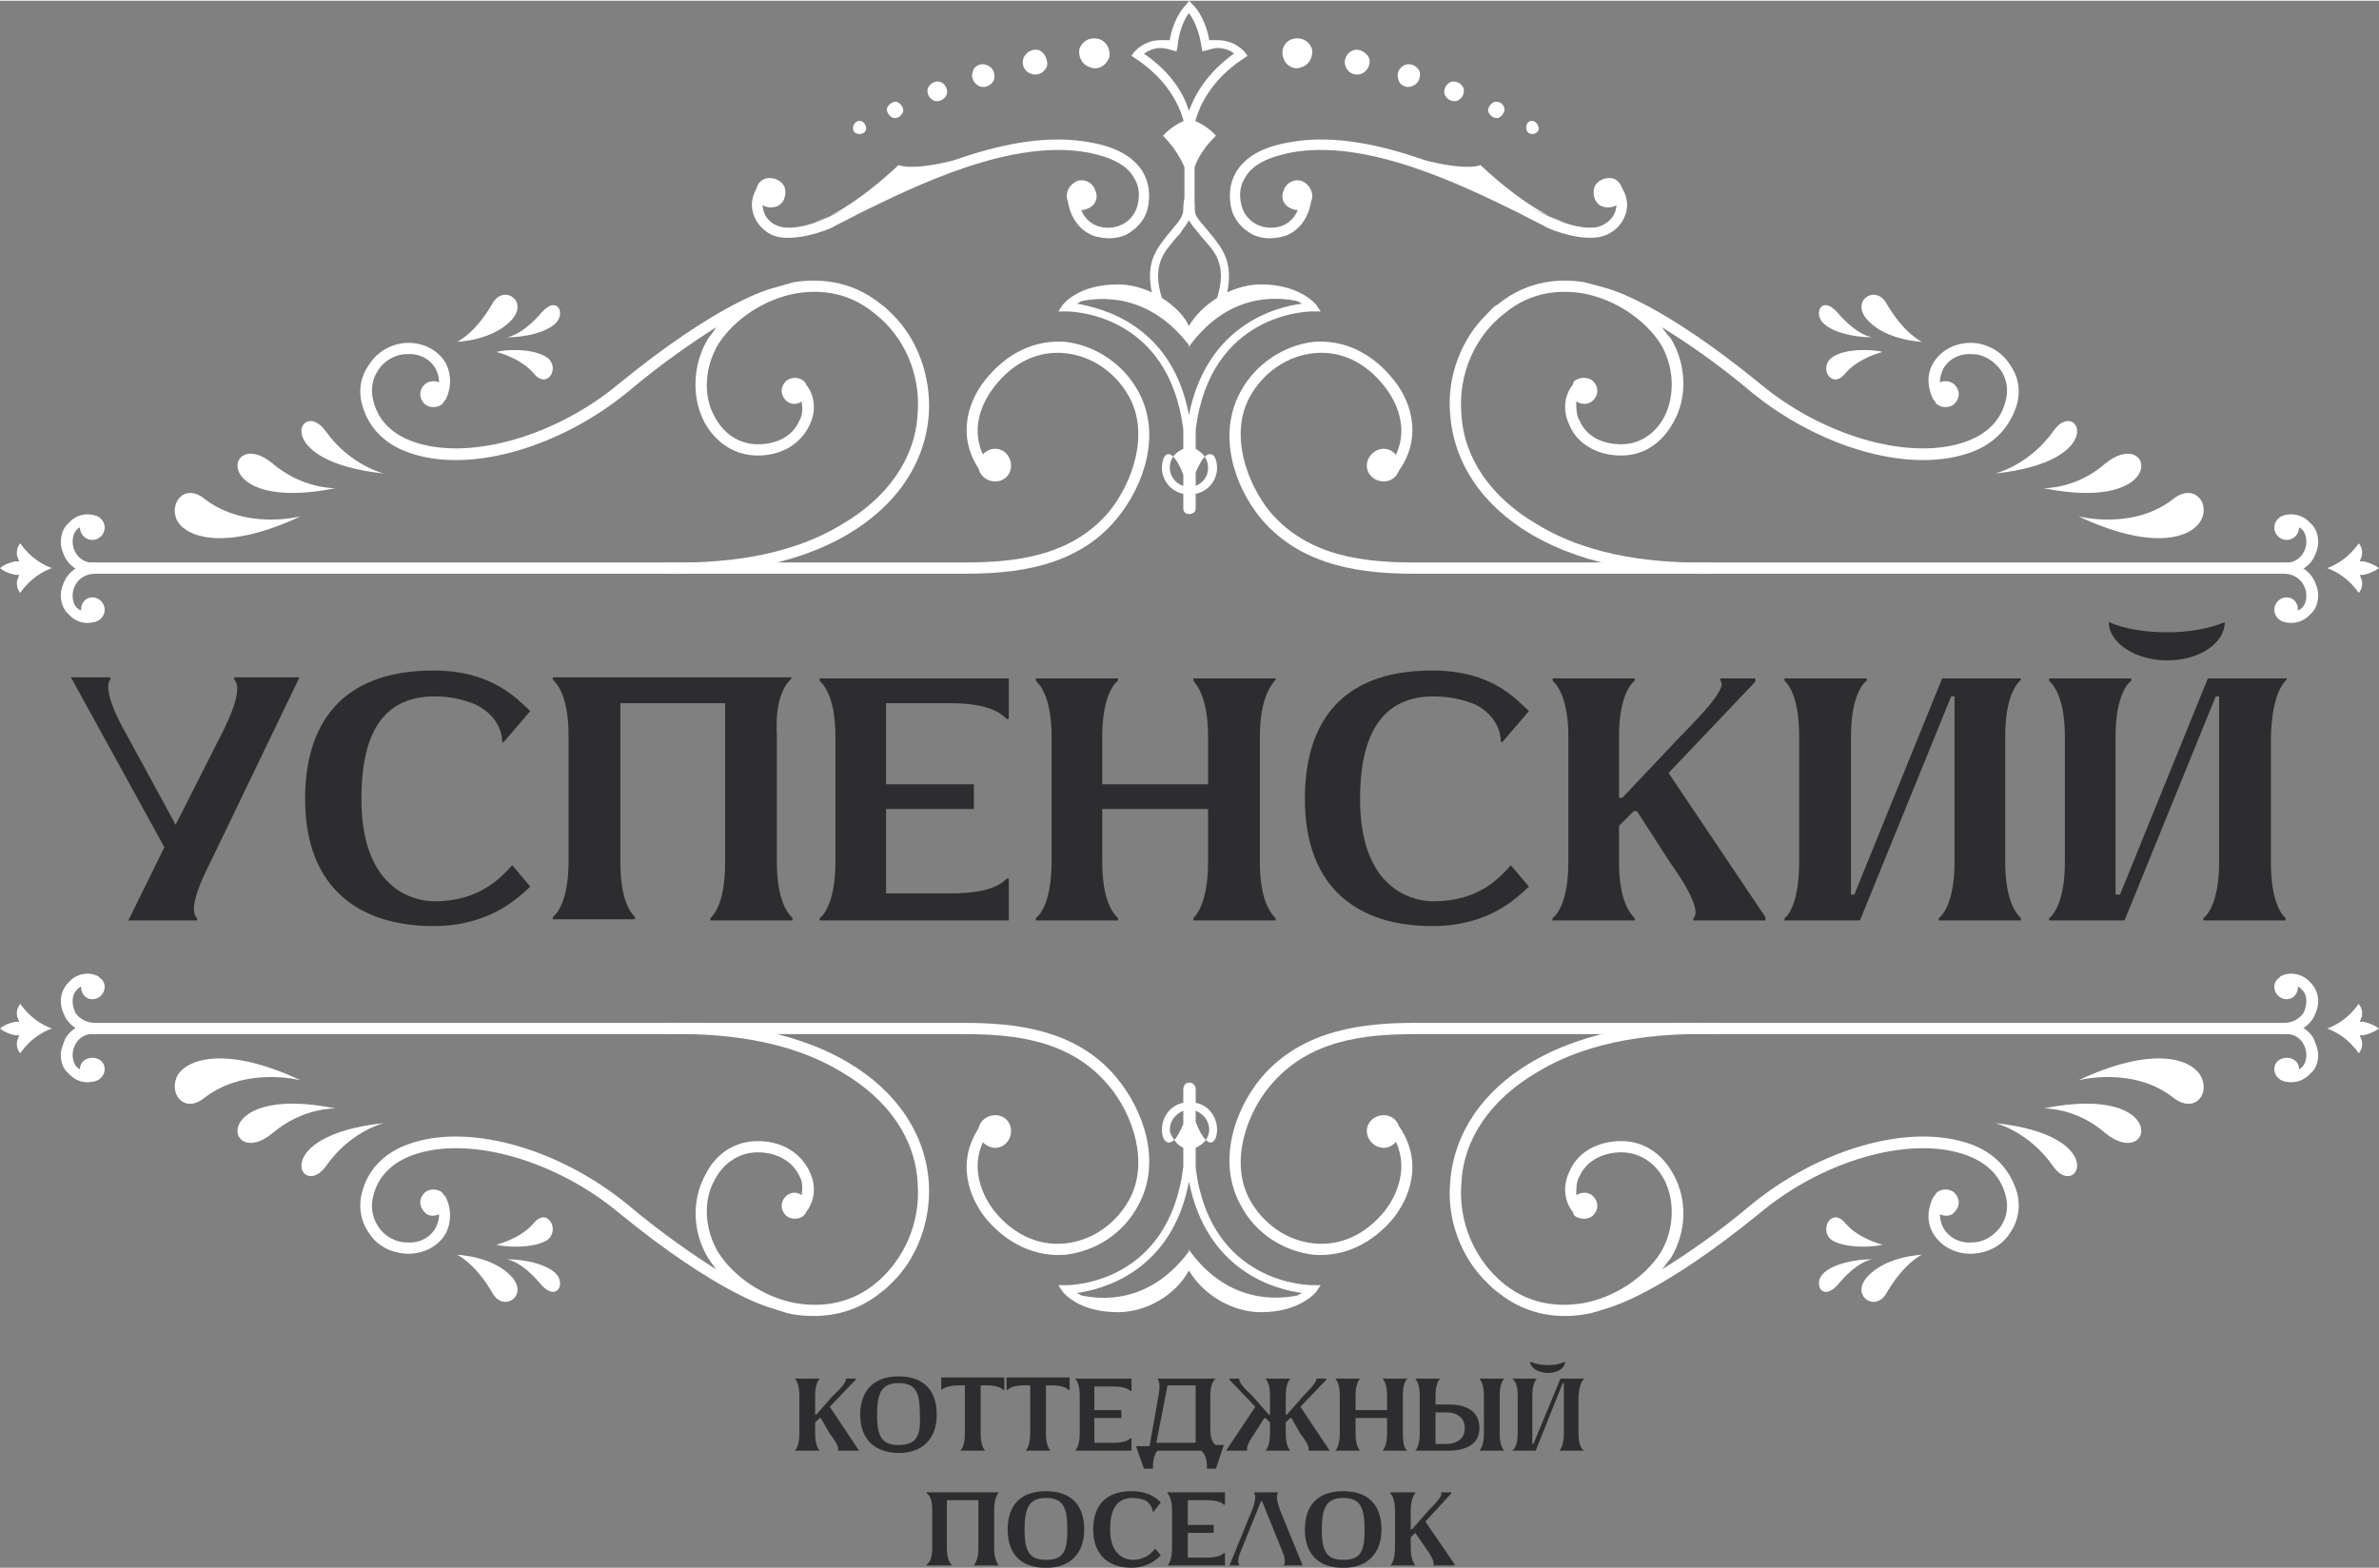 <?xml version="1.0" encoding="UTF-8"?> <svg xmlns="http://www.w3.org/2000/svg" xmlns:xlink="http://www.w3.org/1999/xlink" xmlns:xodm="http://www.corel.com/coreldraw/odm/2003" xml:space="preserve" width="825px" height="544px" version="1.1" style="shape-rendering:geometricPrecision; text-rendering:geometricPrecision; image-rendering:optimizeQuality; fill-rule:evenodd; clip-rule:evenodd" viewBox="0 0 21.13 13.92"><rect x="0" y="0" width="21.13" height="13.92" fill="#808080" stroke="none"/> <defs> <style type="text/css"> .fil0 {fill:white} .fil1 {fill:#2D2D2F;fill-rule:nonzero} </style> </defs> <g id="Слой_x0020_1">  <g id="_105555214909120"> <path class="fil0" d="M10.56 11.28c0.13,0.22 0.39,0.37 0.64,0.37 0.34,0 0.48,-0.17 0.49,-0.18l0.04 -0.06 -0.07 0c-0.04,0 -0.91,-0.01 -1.04,-1.04l0 -0.18c0.04,-0.02 0.07,-0.04 0.09,-0.07 -0.03,-0.03 -0.06,-0.08 -0.09,-0.16l0 -0.1c0.07,0.03 0.12,0.09 0.12,0.17 0,0.03 -0.01,0.06 -0.03,0.09 0.06,0.06 0.1,-0.01 0.1,-0.09 0,-0.12 -0.08,-0.22 -0.19,-0.24l0 -0.12c0,-0.03 -0.02,-0.06 -0.06,-0.06 -0.03,0 -0.05,0.03 -0.05,0.06 0,0 0,0 0,0l0 0.12c-0.11,0.02 -0.19,0.12 -0.19,0.24 0,0.08 0.04,0.15 0.11,0.09 -0.02,-0.03 -0.04,-0.06 -0.04,-0.09 0,-0.08 0.05,-0.14 0.12,-0.17l0 0.12c-0.03,0.07 -0.06,0.12 -0.08,0.14 0.02,0.03 0.04,0.05 0.08,0.07l0 0.17c-0.13,1.04 -1,1.05 -1.04,1.05l-0.07 0 0.04 0.06c0.01,0.01 0.14,0.18 0.49,0.18 0.25,0 0.51,-0.15 0.63,-0.37zm-0.96 0.22c-0.01,-0.01 -0.03,-0.02 -0.04,-0.02 0.23,-0.03 0.85,-0.19 1,-0.99 0.16,0.8 0.77,0.96 1.01,0.99 -0.01,0 -0.03,0.01 -0.04,0.02 -0.19,0.04 -0.62,0.07 -0.96,-0.39l-0.01 -0.02 0 0.02c-0.35,0.47 -0.78,0.43 -0.96,0.39z"></path> <path class="fil0" d="M17.07 11.14c0,0 -0.16,0.07 -0.32,0.35 -0.1,0.16 -0.32,0.01 -0.16,-0.16 0.17,-0.18 0.48,-0.19 0.48,-0.19z"></path> <path class="fil0" d="M16.63 11.18c0,0 -0.13,0.01 -0.31,0.23 -0.14,0.15 -0.22,-0.02 -0.12,-0.11 0.09,-0.08 0.27,-0.12 0.43,-0.12z"></path> <path class="fil0" d="M16.72 11.05c0,0 -0.21,-0.05 -0.33,-0.19 -0.12,-0.15 -0.24,0.06 -0.12,0.15 0.13,0.08 0.39,0.06 0.45,0.04z"></path> <path class="fil0" d="M4.06 11.14c0,0 0.16,0.07 0.32,0.35 0.1,0.16 0.32,0.01 0.16,-0.16 -0.17,-0.18 -0.48,-0.19 -0.48,-0.19z"></path> <path class="fil0" d="M4.5 11.18c0,0 0.13,0.01 0.31,0.23 0.14,0.15 0.22,-0.02 0.12,-0.11 -0.09,-0.08 -0.27,-0.12 -0.43,-0.12z"></path> <path class="fil0" d="M4.41 11.05c0,0 0.21,-0.05 0.33,-0.19 0.12,-0.15 0.24,0.06 0.12,0.15 -0.13,0.08 -0.39,0.06 -0.45,0.04z"></path> <path class="fil0" d="M8.98 10.04c0,0.08 -0.06,0.15 -0.14,0.15 -0.08,0 -0.15,-0.07 -0.15,-0.15 0,-0.08 0.07,-0.14 0.15,-0.14 0.08,0 0.14,0.06 0.14,0.14z"></path> <path class="fil0" d="M0.84 9.18l0 -0.1 7.72 0c0.44,0 1,0.05 1.36,0.49 0.24,0.29 0.4,0.75 0.19,1.13 -0.13,0.25 -0.38,0.41 -0.65,0.44 -0.27,0.02 -0.52,-0.1 -0.71,-0.33 -0.17,-0.22 -0.26,-0.55 -0.01,-0.86l0.07 0.06c-0.26,0.33 -0.05,0.65 0.02,0.74 0.17,0.21 0.39,0.31 0.62,0.29 0.24,-0.02 0.46,-0.17 0.58,-0.39 0.18,-0.33 0.03,-0.76 -0.18,-1.01 -0.34,-0.41 -0.84,-0.46 -1.29,-0.46l-7.72 0z"></path> <path class="fil0" d="M0.93 8.76c0,0.06 -0.05,0.11 -0.11,0.11 -0.06,0 -0.1,-0.05 -0.1,-0.11 0,-0.06 0.04,-0.1 0.1,-0.1 0.06,0 0.11,0.04 0.11,0.1z"></path> <path class="fil0" d="M0.93 9.49c0,0.06 -0.05,0.11 -0.11,0.11 -0.06,0 -0.11,-0.05 -0.11,-0.11 0,-0.06 0.05,-0.1 0.11,-0.1 0.06,0 0.11,0.04 0.11,0.1z"></path> <path class="fil0" d="M0.54 8.89c0,-0.06 0.02,-0.12 0.07,-0.17 0.07,-0.08 0.18,-0.1 0.27,-0.05l-0.05 0.09c-0.05,-0.03 -0.11,-0.02 -0.15,0.03 -0.05,0.05 -0.04,0.14 -0.01,0.2 0.03,0.05 0.1,0.09 0.17,0.09l0.01 0.1c-0.11,0 -0.22,-0.06 -0.27,-0.15 -0.02,-0.04 -0.04,-0.09 -0.04,-0.14z"></path> <path class="fil0" d="M0.54 9.36c0,-0.04 0.02,-0.09 0.04,-0.14 0.05,-0.09 0.16,-0.15 0.27,-0.14l-0.01 0.1c-0.07,-0.01 -0.14,0.03 -0.17,0.09 -0.03,0.05 -0.04,0.14 0.01,0.2 0.04,0.04 0.1,0.05 0.15,0.03l0.05 0.08c-0.09,0.05 -0.2,0.03 -0.27,-0.05 -0.05,-0.04 -0.07,-0.1 -0.07,-0.17z"></path> <path class="fil0" d="M0.46 9.13c-0.08,-0.03 -0.19,-0.09 -0.28,-0.22 -0.01,0.02 -0.03,0.04 -0.03,0.08 0,0.02 0,0.04 0.01,0.05l0.01 0.03 -0.03 0c0,0 -0.08,0.01 -0.14,0.06 0.06,0.05 0.14,0.06 0.14,0.06l0.03 0 -0.01 0.03c-0.01,0.02 -0.01,0.03 -0.01,0.05 0,0.04 0.02,0.07 0.03,0.08 0.09,-0.13 0.2,-0.19 0.28,-0.22z"></path> <path class="fil0" d="M5.91 9.18l0 -0.1c0.49,-0.01 1.11,0.05 1.62,0.35 0.44,0.26 0.69,0.64 0.72,1.07 0.02,0.33 -0.1,0.67 -0.33,0.89 -0.03,0.03 -0.06,0.06 -0.09,0.08 -0.28,0.23 -0.58,0.23 -0.78,0.2 -0.07,-0.01 -0.14,-0.04 -0.21,-0.06 -0.03,-0.01 -0.47,-0.13 -1.34,-0.84 -0.55,-0.46 -1.3,-0.68 -1.79,-0.53 -0.2,0.06 -0.34,0.18 -0.39,0.36 -0.03,0.1 -0.02,0.2 0.04,0.29 0.05,0.08 0.15,0.14 0.25,0.14 0.11,0.01 0.21,-0.04 0.26,-0.13 0.02,-0.04 0.03,-0.08 0.03,-0.12 -0.04,0.02 -0.1,0.02 -0.13,-0.02 -0.05,-0.05 -0.05,-0.12 0,-0.17 0.04,-0.04 0.12,-0.04 0.16,0 0,0.01 0.01,0.01 0.01,0.01l0 0c0,0 0,0 0,0.01 0.01,0 0.01,0.01 0.02,0.02 0.05,0.1 0.05,0.22 0,0.32 -0.07,0.12 -0.21,0.19 -0.36,0.18 -0.13,-0.01 -0.25,-0.07 -0.32,-0.18 -0.08,-0.11 -0.1,-0.25 -0.06,-0.38 0.06,-0.21 0.22,-0.36 0.46,-0.43 0.53,-0.16 1.3,0.07 1.89,0.55 0.32,0.27 0.59,0.45 0.79,0.58 -0.02,-0.03 -0.05,-0.07 -0.07,-0.1 -0.14,-0.23 -0.15,-0.52 -0.02,-0.75 0.09,-0.18 0.26,-0.29 0.46,-0.29 0.21,0 0.38,0.1 0.46,0.27 0.06,0.12 0.05,0.26 -0.03,0.36 0,0.01 -0.01,0.02 -0.02,0.03 -0.04,0.04 -0.12,0.04 -0.16,0 -0.05,-0.05 -0.05,-0.12 0,-0.17 0.04,-0.04 0.1,-0.04 0.14,-0.01 0.01,-0.06 0.01,-0.12 -0.02,-0.17 -0.06,-0.13 -0.2,-0.21 -0.37,-0.21 -0.16,0 -0.3,0.09 -0.38,0.24 -0.11,0.19 -0.09,0.45 0.03,0.65 0.14,0.22 0.41,0.4 0.69,0.45 0.18,0.03 0.45,0.03 0.7,-0.17 0.26,-0.21 0.41,-0.55 0.38,-0.9 -0.02,-0.39 -0.26,-0.74 -0.67,-0.98 -0.49,-0.3 -1.09,-0.35 -1.57,-0.34z"></path> <path class="fil0" d="M3.41 9.97c0,0 -0.3,0.07 -0.52,0.39 -0.22,0.29 -0.51,-0.28 0.52,-0.39z"></path> <path class="fil0" d="M2.98 9.84c0,0 -0.29,-0.01 -0.56,0.22 -0.41,0.34 -0.58,-0.45 0.56,-0.22z"></path> <path class="fil0" d="M2.67 9.59c0,0 -0.49,-0.13 -0.86,0.16 -0.18,0.14 -0.32,-0.05 -0.23,-0.21 0.1,-0.15 0.45,-0.25 1.09,0.05z"></path> <path class="fil0" d="M12.14 10.04c0,0.08 0.07,0.15 0.15,0.15 0.08,0 0.14,-0.07 0.14,-0.15 0,-0.08 -0.06,-0.14 -0.14,-0.14 -0.08,0 -0.15,0.06 -0.15,0.14z"></path> <path class="fil0" d="M20.29 9.18l0 -0.1 -7.72 0c-0.44,0 -1,0.05 -1.37,0.49 -0.24,0.29 -0.39,0.75 -0.18,1.13 0.13,0.25 0.38,0.41 0.65,0.44 0.27,0.02 0.52,-0.1 0.71,-0.33 0.17,-0.22 0.26,-0.55 0.01,-0.86l-0.07 0.06c0.26,0.33 0.05,0.65 -0.02,0.74 -0.17,0.21 -0.39,0.31 -0.62,0.29 -0.24,-0.02 -0.46,-0.17 -0.58,-0.39 -0.18,-0.33 -0.03,-0.76 0.18,-1.01 0.34,-0.41 0.84,-0.46 1.29,-0.46l7.72 0z"></path> <path class="fil0" d="M20.2 8.76c0,0.06 0.05,0.11 0.11,0.11 0.06,0 0.1,-0.05 0.1,-0.11 0,-0.06 -0.04,-0.1 -0.1,-0.1 -0.06,0 -0.11,0.04 -0.11,0.1z"></path> <path class="fil0" d="M20.2 9.49c0,0.06 0.05,0.11 0.11,0.11 0.06,0 0.11,-0.05 0.11,-0.11 0,-0.06 -0.05,-0.1 -0.11,-0.1 -0.06,0 -0.11,0.04 -0.11,0.1z"></path> <path class="fil0" d="M20.59 8.89c0,-0.06 -0.02,-0.12 -0.07,-0.17 -0.07,-0.08 -0.19,-0.1 -0.27,-0.05l0.05 0.09c0.05,-0.03 0.11,-0.02 0.15,0.03 0.05,0.05 0.04,0.14 0.01,0.2 -0.03,0.05 -0.1,0.09 -0.17,0.09l-0.01 0.1c0.11,0 0.22,-0.06 0.27,-0.15 0.02,-0.04 0.04,-0.09 0.04,-0.14z"></path> <path class="fil0" d="M20.59 9.36c0,-0.04 -0.02,-0.09 -0.04,-0.14 -0.05,-0.09 -0.16,-0.15 -0.27,-0.14l0.01 0.1c0.07,-0.01 0.14,0.03 0.17,0.09 0.03,0.05 0.04,0.14 -0.01,0.2 -0.04,0.04 -0.1,0.05 -0.15,0.03l-0.05 0.08c0.08,0.05 0.2,0.03 0.27,-0.05 0.05,-0.04 0.07,-0.1 0.07,-0.17z"></path> <path class="fil0" d="M20.67 9.13c0.08,-0.03 0.19,-0.09 0.28,-0.22 0.01,0.02 0.03,0.04 0.03,0.08 0,0.02 0,0.04 -0.01,0.05l-0.01 0.03 0.03 0c0,0 0.07,0.01 0.14,0.06 -0.07,0.05 -0.14,0.06 -0.14,0.06l-0.03 0 0.01 0.03c0.01,0.02 0.01,0.03 0.01,0.05 0,0.04 -0.02,0.07 -0.03,0.08 -0.09,-0.13 -0.2,-0.19 -0.28,-0.22z"></path> <path class="fil0" d="M15.22 9.18l0 -0.1c-0.49,-0.01 -1.11,0.05 -1.62,0.35 -0.44,0.26 -0.69,0.64 -0.72,1.07 -0.03,0.33 0.1,0.67 0.33,0.89 0.03,0.03 0.06,0.06 0.09,0.08 0.28,0.23 0.58,0.23 0.77,0.2 0.08,-0.01 0.15,-0.04 0.22,-0.06 0.03,-0.01 0.47,-0.13 1.34,-0.84 0.55,-0.46 1.3,-0.68 1.79,-0.53 0.2,0.06 0.34,0.18 0.39,0.36 0.03,0.1 0.02,0.2 -0.04,0.29 -0.06,0.08 -0.15,0.14 -0.25,0.14 -0.11,0.01 -0.21,-0.04 -0.26,-0.13 -0.02,-0.04 -0.03,-0.08 -0.03,-0.12 0.04,0.02 0.1,0.02 0.13,-0.02 0.05,-0.05 0.05,-0.12 0,-0.17 -0.04,-0.04 -0.12,-0.04 -0.16,0 -0.01,0.01 -0.01,0.01 -0.01,0.01l0 0c0,0 0,0 0,0.01 -0.01,0 -0.01,0.01 -0.02,0.02 -0.05,0.1 -0.06,0.22 0,0.32 0.07,0.12 0.21,0.19 0.36,0.18 0.13,-0.01 0.25,-0.07 0.32,-0.18 0.08,-0.11 0.1,-0.25 0.06,-0.38 -0.07,-0.21 -0.22,-0.36 -0.46,-0.43 -0.53,-0.16 -1.3,0.07 -1.89,0.55 -0.32,0.27 -0.59,0.45 -0.8,0.58 0.03,-0.03 0.05,-0.07 0.08,-0.1 0.14,-0.23 0.15,-0.52 0.02,-0.75 -0.1,-0.18 -0.26,-0.29 -0.46,-0.29 -0.21,0 -0.39,0.1 -0.46,0.27 -0.06,0.12 -0.05,0.26 0.03,0.36 0,0.01 0.01,0.02 0.01,0.03 0.05,0.04 0.13,0.04 0.17,0 0.05,-0.05 0.05,-0.12 0,-0.17 -0.04,-0.04 -0.1,-0.04 -0.15,-0.01 0,-0.06 0,-0.12 0.03,-0.17 0.06,-0.13 0.2,-0.21 0.37,-0.21 0.16,0 0.3,0.09 0.38,0.24 0.1,0.19 0.09,0.45 -0.03,0.65 -0.14,0.22 -0.41,0.4 -0.69,0.45 -0.18,0.03 -0.45,0.03 -0.7,-0.17 -0.26,-0.21 -0.41,-0.55 -0.38,-0.9 0.02,-0.39 0.26,-0.74 0.67,-0.98 0.49,-0.3 1.09,-0.35 1.57,-0.34z"></path> <path class="fil0" d="M17.72 9.97c0,0 0.3,0.07 0.52,0.39 0.21,0.29 0.51,-0.28 -0.52,-0.39z"></path> <path class="fil0" d="M18.15 9.84c0,0 0.29,-0.01 0.55,0.22 0.42,0.34 0.59,-0.45 -0.55,-0.22z"></path> <path class="fil0" d="M18.46 9.59c0,0 0.49,-0.13 0.85,0.16 0.19,0.14 0.33,-0.05 0.23,-0.21 -0.1,-0.15 -0.44,-0.25 -1.08,0.05z"></path> <g> <path class="fil0" d="M9.68 0.59c0.07,0.03 0.14,-0.01 0.17,-0.08 0.02,-0.07 -0.02,-0.15 -0.09,-0.17 -0.07,-0.02 -0.14,0.01 -0.17,0.08 -0.02,0.07 0.02,0.15 0.09,0.17z"></path> <path class="fil0" d="M9.16 0.65c0.05,0.02 0.12,-0.01 0.14,-0.07 0.01,-0.05 -0.02,-0.12 -0.07,-0.14 -0.06,-0.02 -0.12,0.02 -0.14,0.07 -0.02,0.06 0.01,0.12 0.07,0.14z"></path> <path class="fil0" d="M8.7 0.76c0.05,0.02 0.11,-0.01 0.13,-0.06 0.01,-0.06 -0.01,-0.11 -0.07,-0.13 -0.05,-0.02 -0.11,0.01 -0.12,0.06 -0.02,0.05 0.01,0.11 0.06,0.13z"></path> <path class="fil0" d="M8.3 0.89c0.04,0.01 0.09,-0.01 0.11,-0.06 0.01,-0.04 -0.01,-0.09 -0.06,-0.11 -0.04,-0.01 -0.09,0.01 -0.11,0.06 -0.01,0.04 0.01,0.09 0.06,0.11z"></path> <path class="fil0" d="M7.93 1.04c0.04,0.01 0.07,-0.01 0.09,-0.05 0.01,-0.03 -0.01,-0.07 -0.05,-0.09 -0.03,-0.01 -0.07,0.01 -0.09,0.05 -0.01,0.03 0.01,0.07 0.05,0.09z"></path> <path class="fil0" d="M7.61 1.18c0.03,0.01 0.07,0 0.08,-0.03 0.01,-0.03 -0.01,-0.07 -0.04,-0.08 -0.03,-0.01 -0.06,0.01 -0.07,0.04 -0.01,0.03 0,0.06 0.03,0.07z"></path> <path class="fil0" d="M11.56 0.59c-0.06,0.03 -0.14,-0.01 -0.16,-0.08 -0.03,-0.07 0.01,-0.15 0.08,-0.17 0.07,-0.02 0.14,0.01 0.17,0.08 0.02,0.07 -0.02,0.15 -0.09,0.17z"></path> <path class="fil0" d="M12.09 0.65c-0.06,0.02 -0.12,-0.01 -0.14,-0.07 -0.02,-0.05 0.01,-0.12 0.07,-0.14 0.05,-0.02 0.12,0.02 0.14,0.07 0.02,0.06 -0.02,0.12 -0.07,0.14z"></path> <path class="fil0" d="M12.54 0.76c-0.05,0.02 -0.11,-0.01 -0.12,-0.06 -0.02,-0.06 0.01,-0.11 0.06,-0.13 0.05,-0.02 0.11,0.01 0.13,0.06 0.01,0.05 -0.01,0.11 -0.07,0.13z"></path> <path class="fil0" d="M12.94 0.89c-0.04,0.01 -0.09,-0.01 -0.11,-0.06 -0.01,-0.04 0.01,-0.09 0.06,-0.11 0.04,-0.01 0.09,0.01 0.11,0.06 0.01,0.04 -0.01,0.09 -0.06,0.11z"></path> <path class="fil0" d="M13.31 1.04c-0.03,0.01 -0.07,-0.01 -0.09,-0.05 -0.01,-0.03 0.01,-0.07 0.05,-0.09 0.04,-0.01 0.08,0.01 0.09,0.05 0.01,0.03 -0.01,0.07 -0.05,0.09z"></path> <path class="fil0" d="M13.63 1.18c-0.03,0.01 -0.06,0 -0.07,-0.03 -0.01,-0.03 0,-0.07 0.03,-0.08 0.03,-0.01 0.06,0.01 0.07,0.04 0.02,0.03 0,0.06 -0.03,0.07z"></path> <path class="fil0" d="M12.39 1.34c0,0 0.55,0.19 0.76,0.12 0,0 0.41,0.4 0.75,0.51l-1.51 -0.63z"></path> <path class="fil0" d="M11.65 1.77c-0.03,0.07 -0.1,0.11 -0.17,0.08 -0.07,-0.02 -0.11,-0.09 -0.08,-0.16 0.02,-0.07 0.09,-0.11 0.16,-0.09 0.07,0.03 0.11,0.1 0.09,0.17z"></path> <path class="fil0" d="M14.41 1.75c-0.02,0.07 -0.1,0.1 -0.17,0.08 -0.07,-0.02 -0.1,-0.1 -0.08,-0.17 0.02,-0.06 0.1,-0.1 0.17,-0.08 0.06,0.02 0.1,0.1 0.08,0.17z"></path> <path class="fil0" d="M11.13 2.08c0.07,0.03 0.15,0.04 0.24,0.02 0.13,-0.02 0.27,-0.15 0.28,-0.37l-0.1 0c0,0.17 -0.1,0.26 -0.2,0.28 -0.15,0.03 -0.28,-0.05 -0.32,-0.18 -0.02,-0.07 -0.03,-0.17 0.03,-0.26 0.06,-0.11 0.2,-0.18 0.4,-0.22 0.68,-0.13 1.53,0.29 2.04,0.54 0.09,0.05 0.18,0.09 0.25,0.13 0.17,0.07 0.33,0.1 0.45,0.08 0.12,-0.02 0.21,-0.11 0.24,-0.21 0.03,-0.1 0,-0.2 -0.07,-0.27l-0.07 0.06c0.05,0.05 0.07,0.11 0.05,0.18 -0.02,0.08 -0.09,0.13 -0.16,0.15 -0.1,0.02 -0.25,-0.01 -0.4,-0.08 -0.07,-0.03 -0.16,-0.07 -0.25,-0.12 -0.52,-0.26 -1.39,-0.69 -2.1,-0.55 -0.23,0.04 -0.38,0.13 -0.46,0.26 -0.06,0.1 -0.07,0.22 -0.04,0.34 0.03,0.1 0.1,0.17 0.19,0.22z"></path> <path class="fil0" d="M8.74 1.34c0,0 -0.55,0.19 -0.76,0.12 0,0 -0.41,0.4 -0.75,0.51l1.51 -0.63z"></path> <path class="fil0" d="M9.48 1.77c0.03,0.07 0.1,0.11 0.17,0.08 0.07,-0.02 0.11,-0.09 0.08,-0.16 -0.02,-0.07 -0.09,-0.11 -0.16,-0.09 -0.07,0.03 -0.11,0.1 -0.09,0.17z"></path> <path class="fil0" d="M6.72 1.75c0.02,0.07 0.1,0.1 0.17,0.08 0.07,-0.02 0.1,-0.1 0.08,-0.17 -0.02,-0.06 -0.1,-0.1 -0.17,-0.08 -0.07,0.02 -0.1,0.1 -0.08,0.17z"></path> <path class="fil0" d="M10 2.08c-0.07,0.03 -0.15,0.04 -0.24,0.02 -0.13,-0.02 -0.27,-0.15 -0.28,-0.37l0.1 0c0,0.17 0.1,0.26 0.2,0.28 0.15,0.03 0.28,-0.05 0.32,-0.18 0.02,-0.07 0.03,-0.17 -0.03,-0.26 -0.06,-0.11 -0.2,-0.18 -0.4,-0.22 -0.68,-0.13 -1.53,0.29 -2.04,0.54 -0.09,0.05 -0.18,0.09 -0.25,0.13 -0.17,0.07 -0.34,0.1 -0.46,0.08 -0.11,-0.02 -0.2,-0.11 -0.23,-0.21 -0.03,-0.1 0,-0.2 0.07,-0.27l0.06 0.06c-0.04,0.05 -0.06,0.11 -0.04,0.18 0.02,0.08 0.08,0.13 0.16,0.15 0.1,0.02 0.25,-0.01 0.4,-0.08 0.07,-0.03 0.15,-0.07 0.25,-0.12 0.52,-0.26 1.39,-0.69 2.1,-0.55 0.23,0.04 0.38,0.13 0.46,0.26 0.06,0.1 0.07,0.22 0.04,0.34 -0.03,0.1 -0.1,0.17 -0.19,0.22z"></path> <path class="fil0" d="M10.16 0.47c0.25,0.17 0.36,0.37 0.4,0.51 0.05,-0.14 0.16,-0.34 0.4,-0.51 -0.02,-0.02 -0.07,-0.05 -0.15,-0.05 -0.02,0 -0.06,0.01 -0.09,0.02l-0.04 0.01 -0.01 -0.05c0,0 -0.02,-0.17 -0.11,-0.29 -0.09,0.12 -0.1,0.29 -0.1,0.29l-0.01 0.05 -0.04 -0.01c-0.03,-0.01 -0.07,-0.02 -0.1,-0.02 -0.07,0 -0.12,0.03 -0.15,0.05zm0.44 0.69l-0.07 0 0 0c0,0 -0.02,-0.37 -0.45,-0.65l-0.03 -0.02 0.02 -0.03c0.01,-0.01 0.09,-0.11 0.24,-0.11 0.03,0 0.05,0 0.08,0 0.01,-0.07 0.05,-0.22 0.15,-0.32l0.02 -0.03 0.03 0.03c0.1,0.1 0.14,0.25 0.15,0.32 0.03,0 0.05,0 0.07,0 0.16,0 0.24,0.1 0.25,0.11l0.02 0.03 -0.03 0.02c-0.43,0.28 -0.45,0.65 -0.45,0.65z"></path> <path class="fil0" d="M10.65 2.07c0.03,0.04 0.07,0.08 0.11,0.13 0.05,0.07 0.13,0.19 0.05,0.44 -0.11,0.07 -0.2,0.16 -0.25,0.25 -0.04,-0.09 -0.13,-0.18 -0.24,-0.25 -0.08,-0.25 0,-0.37 0.05,-0.44 0.04,-0.05 0.07,-0.09 0.11,-0.13 0.03,-0.05 0.06,-0.08 0.08,-0.12 0.02,0.04 0.06,0.08 0.09,0.12zm0.88 0.6c0.01,0.01 0.03,0.02 0.04,0.02 -0.24,0.03 -0.85,0.19 -1.01,0.99 -0.15,-0.8 -0.77,-0.95 -1,-0.99 0.01,0 0.03,-0.01 0.04,-0.02 0.18,-0.04 0.61,-0.07 0.96,0.39l0 0.02 0.01 -0.02c0.35,-0.47 0.78,-0.43 0.96,-0.39zm-1.02 -0.82c0,0.06 -0.03,0.1 -0.09,0.17 -0.03,0.04 -0.07,0.08 -0.11,0.14 -0.05,0.07 -0.13,0.19 -0.08,0.43 -0.09,-0.04 -0.19,-0.07 -0.3,-0.07 -0.35,0 -0.48,0.17 -0.49,0.18l-0.04 0.06 0.07 0c0.04,0 0.91,0.01 1.04,1.05l0 0.17c-0.04,0.02 -0.07,0.04 -0.09,0.07 0.03,0.03 0.06,0.08 0.09,0.16l0 0.1c-0.07,-0.02 -0.12,-0.09 -0.12,-0.16 0,-0.04 0.01,-0.07 0.03,-0.1 -0.06,-0.06 -0.1,0.01 -0.1,0.1 0,0.11 0.08,0.21 0.19,0.23l0 0.13c0,0.03 0.02,0.05 0.05,0.05 0.04,0 0.06,-0.02 0.06,-0.05 0,-0.01 0,-0.01 0,-0.01l0 -0.12c0.11,-0.02 0.19,-0.12 0.19,-0.23 0,-0.09 -0.04,-0.16 -0.11,-0.1 0.02,0.03 0.03,0.06 0.03,0.1 0,0.07 -0.04,0.13 -0.11,0.16l0 -0.12c0.03,-0.07 0.06,-0.12 0.08,-0.14 -0.02,-0.03 -0.05,-0.05 -0.08,-0.07l0 -0.17c0.13,-1.04 1,-1.05 1.04,-1.05l0.07 0 -0.04 -0.06c-0.01,-0.01 -0.15,-0.18 -0.49,-0.18 -0.11,0 -0.21,0.03 -0.3,0.07 0.05,-0.24 -0.03,-0.36 -0.08,-0.43 -0.04,-0.06 -0.08,-0.1 -0.11,-0.14 -0.06,-0.07 -0.1,-0.11 -0.1,-0.17 0,-0.07 0,-0.12 -0.05,-0.12 -0.04,0 -0.05,0.05 -0.05,0.12z"></path> <path class="fil0" d="M4.06 3.03c0,0 0.16,-0.07 0.32,-0.35 0.1,-0.16 0.32,-0.01 0.16,0.16 -0.17,0.18 -0.48,0.19 -0.48,0.19z"></path> <path class="fil0" d="M4.5 2.99c0,0 0.13,-0.01 0.31,-0.22 0.14,-0.16 0.22,0.01 0.12,0.1 -0.09,0.08 -0.27,0.12 -0.43,0.12z"></path> <path class="fil0" d="M4.41 3.12c0,0 0.21,0.05 0.33,0.19 0.12,0.15 0.24,-0.05 0.12,-0.14 -0.13,-0.09 -0.39,-0.07 -0.45,-0.05z"></path> <path class="fil0" d="M17.07 3.03c0,0 -0.16,-0.07 -0.32,-0.35 -0.1,-0.16 -0.32,-0.01 -0.16,0.16 0.17,0.18 0.48,0.19 0.48,0.19z"></path> <path class="fil0" d="M16.63 2.99c0,0 -0.13,-0.01 -0.31,-0.22 -0.14,-0.16 -0.22,0.01 -0.12,0.1 0.09,0.08 0.27,0.12 0.43,0.12z"></path> <path class="fil0" d="M16.72 3.12c0,0 -0.21,0.05 -0.33,0.19 -0.12,0.15 -0.24,-0.05 -0.12,-0.14 0.12,-0.09 0.39,-0.07 0.45,-0.05z"></path> <path class="fil0" d="M12.14 4.13c0,-0.08 0.07,-0.15 0.15,-0.15 0.08,0 0.14,0.07 0.14,0.15 0,0.08 -0.06,0.14 -0.14,0.14 -0.08,0 -0.15,-0.06 -0.15,-0.14z"></path> <path class="fil0" d="M20.29 4.99l0 0.1 -7.72 0c-0.44,0 -1,-0.05 -1.37,-0.49 -0.24,-0.29 -0.39,-0.75 -0.18,-1.13 0.13,-0.24 0.38,-0.41 0.65,-0.44 0.27,-0.02 0.52,0.1 0.71,0.34 0.17,0.21 0.26,0.55 0.01,0.85l-0.07 -0.06c0.26,-0.33 0.05,-0.64 -0.02,-0.73 -0.17,-0.22 -0.39,-0.32 -0.62,-0.3 -0.24,0.02 -0.46,0.17 -0.58,0.39 -0.18,0.33 -0.03,0.76 0.18,1.02 0.34,0.4 0.84,0.45 1.29,0.45l7.72 0z"></path> <path class="fil0" d="M20.2 5.41c0,-0.06 0.05,-0.11 0.11,-0.11 0.06,0 0.1,0.05 0.1,0.11 0,0.06 -0.04,0.11 -0.1,0.11 -0.06,0 -0.11,-0.05 -0.11,-0.11z"></path> <path class="fil0" d="M20.2 4.68c0,-0.06 0.05,-0.11 0.11,-0.11 0.06,0 0.11,0.05 0.11,0.11 0,0.06 -0.05,0.11 -0.11,0.11 -0.06,0 -0.11,-0.05 -0.11,-0.11z"></path> <path class="fil0" d="M20.59 5.28c0,0.06 -0.02,0.13 -0.07,0.17 -0.07,0.08 -0.19,0.1 -0.27,0.05l0.05 -0.09c0.05,0.03 0.11,0.02 0.15,-0.02 0.05,-0.06 0.04,-0.15 0.01,-0.2 -0.03,-0.06 -0.1,-0.1 -0.17,-0.1l-0.01 -0.1c0.11,0 0.22,0.06 0.27,0.15 0.02,0.04 0.04,0.09 0.04,0.14z"></path> <path class="fil0" d="M20.59 4.81c0,0.05 -0.02,0.1 -0.04,0.14 -0.05,0.09 -0.16,0.15 -0.27,0.14l0.01 -0.1c0.07,0.01 0.14,-0.03 0.17,-0.09 0.03,-0.05 0.04,-0.14 -0.01,-0.2 -0.04,-0.04 -0.1,-0.05 -0.15,-0.02l-0.05 -0.09c0.08,-0.05 0.2,-0.03 0.27,0.05 0.05,0.04 0.07,0.11 0.07,0.17z"></path> <path class="fil0" d="M20.67 5.04c0.08,0.03 0.19,0.09 0.28,0.22 0.01,-0.01 0.03,-0.04 0.03,-0.08 0,-0.02 0,-0.03 -0.01,-0.05l-0.01 -0.03 0.03 0c0,0 0.07,-0.01 0.14,-0.06 -0.07,-0.05 -0.14,-0.06 -0.14,-0.06l-0.03 0 0.01 -0.03c0.01,-0.01 0.01,-0.03 0.01,-0.05 0,-0.04 -0.02,-0.07 -0.03,-0.08 -0.09,0.13 -0.2,0.19 -0.28,0.22z"></path> <path class="fil0" d="M15.22 4.99l0 0.1c-0.49,0.01 -1.11,-0.05 -1.62,-0.35 -0.44,-0.26 -0.69,-0.64 -0.72,-1.07 -0.03,-0.33 0.1,-0.67 0.33,-0.89 0.03,-0.03 0.05,-0.06 0.09,-0.08 0.28,-0.23 0.58,-0.23 0.77,-0.2 0.08,0.02 0.15,0.04 0.22,0.06 0.03,0.01 0.47,0.13 1.34,0.84 0.55,0.46 1.3,0.68 1.79,0.53 0.2,-0.06 0.34,-0.18 0.39,-0.36 0.03,-0.1 0.02,-0.2 -0.04,-0.29 -0.06,-0.08 -0.15,-0.14 -0.25,-0.14 -0.11,-0.01 -0.21,0.04 -0.26,0.13 -0.02,0.04 -0.03,0.08 -0.03,0.12 0.04,-0.02 0.1,-0.01 0.13,0.02 0.05,0.05 0.05,0.12 0,0.17 -0.04,0.04 -0.12,0.04 -0.16,0 -0.01,0 -0.01,-0.01 -0.01,-0.01l0 0c0,0 0,0 0,-0.01 -0.01,0 -0.01,-0.01 -0.02,-0.02 -0.05,-0.1 -0.06,-0.22 0,-0.32 0.07,-0.12 0.21,-0.19 0.36,-0.18 0.13,0.01 0.25,0.08 0.32,0.19 0.08,0.11 0.1,0.24 0.06,0.37 -0.07,0.21 -0.22,0.36 -0.46,0.43 -0.53,0.16 -1.3,-0.07 -1.89,-0.55 -0.32,-0.27 -0.59,-0.45 -0.8,-0.58 0.03,0.04 0.05,0.07 0.08,0.1 0.14,0.23 0.15,0.53 0.02,0.75 -0.1,0.18 -0.26,0.29 -0.46,0.29 -0.21,0 -0.39,-0.1 -0.46,-0.27 -0.06,-0.12 -0.05,-0.26 0.03,-0.36 0,-0.01 0.01,-0.02 0.01,-0.03 0.05,-0.04 0.13,-0.04 0.17,0 0.05,0.05 0.05,0.12 0,0.17 -0.04,0.04 -0.1,0.04 -0.15,0.01 0,0.06 0,0.12 0.03,0.17 0.06,0.14 0.2,0.21 0.37,0.21 0.16,0 0.3,-0.09 0.38,-0.24 0.1,-0.19 0.09,-0.45 -0.03,-0.65 -0.14,-0.22 -0.41,-0.4 -0.69,-0.45 -0.18,-0.03 -0.45,-0.03 -0.7,0.18 -0.26,0.2 -0.41,0.54 -0.38,0.89 0.02,0.39 0.26,0.74 0.67,0.98 0.49,0.3 1.09,0.35 1.57,0.34z"></path> <path class="fil0" d="M17.72 4.2c0,0 0.3,-0.07 0.52,-0.38 0.21,-0.3 0.51,0.27 -0.52,0.38z"></path> <path class="fil0" d="M18.15 4.33c0,0 0.29,0.01 0.55,-0.22 0.42,-0.34 0.59,0.45 -0.55,0.22z"></path> <path class="fil0" d="M18.46 4.58c0,0 0.49,0.13 0.85,-0.16 0.19,-0.14 0.33,0.06 0.23,0.21 -0.1,0.15 -0.44,0.25 -1.08,-0.05z"></path> <path class="fil0" d="M8.98 4.13c0,-0.08 -0.06,-0.15 -0.14,-0.15 -0.08,0 -0.15,0.07 -0.15,0.15 0,0.08 0.07,0.14 0.15,0.14 0.08,0 0.14,-0.06 0.14,-0.14z"></path> <path class="fil0" d="M0.84 4.99l0 0.1 7.72 0c0.44,0 1,-0.05 1.36,-0.49 0.24,-0.29 0.4,-0.75 0.19,-1.13 -0.13,-0.24 -0.38,-0.41 -0.65,-0.44 -0.27,-0.02 -0.52,0.1 -0.71,0.34 -0.17,0.21 -0.26,0.55 -0.01,0.85l0.07 -0.06c-0.26,-0.33 -0.05,-0.64 0.02,-0.73 0.17,-0.22 0.39,-0.32 0.62,-0.3 0.24,0.02 0.46,0.17 0.58,0.39 0.18,0.33 0.03,0.76 -0.18,1.02 -0.34,0.4 -0.84,0.45 -1.29,0.45l-7.72 0z"></path> <path class="fil0" d="M0.93 5.41c0,-0.06 -0.05,-0.11 -0.11,-0.11 -0.06,0 -0.1,0.05 -0.1,0.11 0,0.06 0.04,0.11 0.1,0.11 0.06,0 0.11,-0.05 0.11,-0.11z"></path> <path class="fil0" d="M0.93 4.68c0,-0.06 -0.05,-0.11 -0.11,-0.11 -0.06,0 -0.11,0.05 -0.11,0.11 0,0.06 0.05,0.11 0.11,0.11 0.06,0 0.11,-0.05 0.11,-0.11z"></path> <path class="fil0" d="M0.54 5.28c0,0.06 0.02,0.13 0.07,0.17 0.07,0.08 0.18,0.1 0.27,0.05l-0.05 -0.09c-0.05,0.03 -0.11,0.02 -0.15,-0.02 -0.05,-0.06 -0.04,-0.15 -0.01,-0.2 0.03,-0.06 0.1,-0.1 0.17,-0.1l0.01 -0.1c-0.11,0 -0.22,0.06 -0.27,0.15 -0.02,0.04 -0.04,0.09 -0.04,0.14z"></path> <path class="fil0" d="M0.54 4.81c0,0.05 0.02,0.1 0.04,0.14 0.05,0.09 0.16,0.15 0.27,0.14l-0.01 -0.1c-0.07,0.01 -0.14,-0.03 -0.17,-0.09 -0.03,-0.05 -0.04,-0.14 0.01,-0.2 0.04,-0.04 0.1,-0.05 0.15,-0.02l0.05 -0.09c-0.09,-0.05 -0.2,-0.03 -0.27,0.05 -0.05,0.04 -0.07,0.11 -0.07,0.17z"></path> <path class="fil0" d="M0.46 5.04c-0.08,0.03 -0.19,0.09 -0.28,0.22 -0.01,-0.01 -0.03,-0.04 -0.03,-0.08 0,-0.02 0,-0.03 0.01,-0.05l0.01 -0.03 -0.03 0c0,0 -0.08,-0.01 -0.14,-0.06 0.06,-0.05 0.14,-0.06 0.14,-0.06l0.03 0 -0.01 -0.03c-0.01,-0.01 -0.01,-0.03 -0.01,-0.05 0,-0.04 0.02,-0.07 0.03,-0.08 0.09,0.13 0.2,0.19 0.28,0.22z"></path> <path class="fil0" d="M5.91 4.99l0 0.1c0.49,0.01 1.11,-0.05 1.62,-0.35 0.44,-0.26 0.69,-0.64 0.72,-1.07 0.02,-0.33 -0.1,-0.67 -0.33,-0.89 -0.03,-0.03 -0.06,-0.06 -0.09,-0.08 -0.28,-0.23 -0.58,-0.23 -0.78,-0.2 -0.07,0.02 -0.14,0.04 -0.21,0.06 -0.03,0.01 -0.47,0.13 -1.34,0.84 -0.55,0.46 -1.3,0.68 -1.79,0.53 -0.2,-0.06 -0.34,-0.18 -0.39,-0.36 -0.03,-0.1 -0.02,-0.2 0.04,-0.29 0.05,-0.08 0.15,-0.14 0.25,-0.14 0.11,-0.01 0.21,0.04 0.26,0.13 0.02,0.04 0.03,0.08 0.03,0.12 -0.04,-0.02 -0.1,-0.01 -0.13,0.02 -0.05,0.05 -0.05,0.12 0,0.17 0.04,0.04 0.12,0.04 0.16,0 0,0 0.01,-0.01 0.01,-0.01l0 0c0,0 0,0 0,-0.01 0.01,0 0.01,-0.01 0.02,-0.02 0.05,-0.1 0.05,-0.22 0,-0.32 -0.07,-0.12 -0.21,-0.19 -0.36,-0.18 -0.13,0.01 -0.25,0.08 -0.32,0.19 -0.08,0.11 -0.1,0.24 -0.06,0.37 0.06,0.21 0.22,0.36 0.46,0.43 0.53,0.16 1.3,-0.07 1.89,-0.55 0.32,-0.27 0.59,-0.45 0.79,-0.58 -0.02,0.04 -0.05,0.07 -0.07,0.1 -0.14,0.23 -0.15,0.53 -0.03,0.75 0.1,0.18 0.27,0.29 0.47,0.29 0.21,0 0.38,-0.1 0.46,-0.27 0.06,-0.12 0.05,-0.26 -0.03,-0.36 0,-0.01 -0.01,-0.02 -0.02,-0.03 -0.04,-0.04 -0.12,-0.04 -0.16,0 -0.05,0.05 -0.05,0.12 0,0.17 0.04,0.04 0.1,0.04 0.14,0.01 0.01,0.06 0.01,0.12 -0.02,0.17 -0.06,0.14 -0.2,0.21 -0.37,0.21 -0.16,0 -0.3,-0.09 -0.38,-0.24 -0.11,-0.19 -0.09,-0.45 0.03,-0.65 0.14,-0.22 0.41,-0.4 0.69,-0.45 0.18,-0.03 0.45,-0.03 0.7,0.18 0.26,0.2 0.41,0.54 0.38,0.89 -0.02,0.39 -0.26,0.74 -0.67,0.98 -0.49,0.3 -1.09,0.35 -1.57,0.34z"></path> <path class="fil0" d="M3.41 4.2c0,0 -0.3,-0.07 -0.52,-0.38 -0.22,-0.3 -0.51,0.27 0.52,0.38z"></path> <path class="fil0" d="M2.98 4.33c0,0 -0.29,0.01 -0.56,-0.22 -0.41,-0.34 -0.58,0.45 0.56,0.22z"></path> <path class="fil0" d="M2.67 4.58c0,0 -0.49,0.13 -0.86,-0.16 -0.18,-0.14 -0.32,0.06 -0.23,0.21 0.1,0.15 0.45,0.25 1.09,-0.05z"></path> <path class="fil0" d="M10.6 1.06l-0.07 0c-0.14,0.06 -0.2,0.14 -0.2,0.14 0.14,0.14 0.19,0.28 0.19,0.28l0 0.43 0.09 0 0 -0.43c0,0 0.04,-0.14 0.19,-0.28 0,0 -0.06,-0.08 -0.2,-0.14z"></path> </g> <path class="fil1" d="M2.66 6.01l-0.58 0 0 0.02c0.04,0.04 0.06,0.15 -0.12,0.5l-0.4 0.79 -0.43 -0.79c-0.2,-0.35 -0.18,-0.47 -0.15,-0.5l0 -0.02 -0.35 0 0.83 1.51 -0.32 0.65 0.61 0 0 -0.02c-0.04,-0.04 -0.06,-0.15 0.12,-0.5l0.79 -1.64zm1.2 1.99c-0.12,0 -0.65,-0.05 -0.65,-0.91 0,-0.5 0.14,-0.91 0.65,-0.91 0.15,0 0.26,0.03 0.36,0.07 0.25,0.12 0.24,0.33 0.24,0.33l0.01 0.01 0.24 -0.28c-0.12,-0.11 -0.34,-0.36 -0.86,-0.36 -0.85,0 -1.14,0.51 -1.14,1.14 0,0.81 0.5,1.13 1.14,1.13 0.49,0 0.74,-0.24 0.86,-0.35l-0.16 -0.19c-0.11,0.12 -0.3,0.32 -0.69,0.32zm3.17 -1.98l0 -0.01 -2.12 0 0 0.02c0.04,0.04 0.14,0.15 0.14,0.5l0 1.11c0,0.35 -0.1,0.47 -0.14,0.5l0 0.02 0.73 0 0 -0.02c-0.04,-0.04 -0.13,-0.15 -0.13,-0.49l0 -1.41 0.93 0 0 1.42c0,0.34 -0.09,0.45 -0.13,0.49l0 0.02 0.73 0 0 -0.02c-0.04,-0.04 -0.14,-0.15 -0.14,-0.5l0 -1.12c-0.02,-0.36 0.09,-0.47 0.13,-0.51zm1.41 0.22c0.36,0 0.46,0.1 0.5,0.14l0.02 0 0 -0.36 -1.68 0 0 0.02c0.04,0.04 0.14,0.15 0.14,0.5l0 1.11c0,0.35 -0.1,0.47 -0.14,0.5l0 0.02 1.68 0 0 -0.37 -0.02 0c-0.04,0.04 -0.14,0.13 -0.5,0.13l-0.57 0 0 -0.75 0.78 0 0 -0.22 -0.78 0 0 -0.72 0.57 0zm2.89 -0.21l0 -0.01 -0.73 0 0 0.02c0.03,0.04 0.13,0.15 0.13,0.5l0 0.42 -0.94 0 0 -0.42c0,-0.35 0.1,-0.47 0.14,-0.5l0 -0.02 -0.73 0 0 0.02c0.04,0.04 0.14,0.15 0.14,0.5l0 1.11c0,0.35 -0.1,0.47 -0.14,0.5l0 0.02 0.73 0 0 -0.02c-0.04,-0.04 -0.14,-0.15 -0.14,-0.5l0 -0.47 0.94 0 0 0.47c0,0.35 -0.1,0.47 -0.13,0.5l0 0.02 0.73 0 0 -0.02c-0.04,-0.04 -0.14,-0.15 -0.14,-0.5l0 -1.11c0,-0.36 0.11,-0.47 0.14,-0.51zm1.4 1.97c-0.12,0 -0.65,-0.05 -0.65,-0.91 0,-0.5 0.15,-0.91 0.65,-0.91 0.15,0 0.27,0.03 0.37,0.07 0.24,0.12 0.23,0.33 0.23,0.33l0.01 0.01 0.24 -0.28c-0.12,-0.11 -0.33,-0.36 -0.86,-0.36 -0.85,0 -1.13,0.51 -1.13,1.14 0,0.81 0.49,1.13 1.13,1.13 0.5,0 0.74,-0.24 0.86,-0.35l-0.16 -0.19c-0.11,0.12 -0.29,0.32 -0.69,0.32zm2.09 -1.14l0.77 -0.81 0 -0.03 -0.31 0 0 0.02c0.04,0.04 -0.01,0.15 -0.36,0.5l-0.51 0.54 -0.03 0 0 -0.54c0,-0.35 0.1,-0.47 0.14,-0.5l0 -0.02 -0.73 0 0 0.02c0.04,0.04 0.14,0.15 0.14,0.5l0 1.11c0,0.35 -0.1,0.47 -0.14,0.5l0 0.02 0.73 0 0 -0.02c-0.04,-0.04 -0.14,-0.15 -0.14,-0.5l0 -0.32 0.13 -0.13 0.03 0 0.29 0.45c0.25,0.35 0.25,0.47 0.21,0.5l0 0.02 0.64 0 0 -0.03 -0.86 -1.28zm3.13 -0.83l0 -0.01 -0.7 0 -0.78 1.92 -0.03 0 0 -1.4c0,-0.35 0.1,-0.47 0.14,-0.5l0 -0.02 -0.73 0 0 0.02c0.04,0.04 0.13,0.15 0.13,0.5l0 1.11c0,0.35 -0.09,0.47 -0.13,0.5l0 0.02 0.67 0 0.81 -1.99 0.03 0 0 1.47c0,0.35 -0.1,0.47 -0.14,0.5l0 0.02 0.73 0 0 -0.02c-0.04,-0.04 -0.14,-0.15 -0.14,-0.5l0 -1.11c0,-0.36 0.1,-0.47 0.14,-0.51zm1.3 -0.17c0.28,0 0.51,-0.15 0.51,-0.34 -0.14,0.06 -0.32,0.09 -0.51,0.09 -0.2,0 -0.38,-0.03 -0.52,-0.09 0,0.18 0.23,0.34 0.52,0.34zm1.06 0.17l0 -0.01 -0.7 0 -0.78 1.92 -0.04 0 0 -1.4c0,-0.35 0.1,-0.47 0.14,-0.5l0 -0.02 -0.73 0 0 0.02c0.04,0.04 0.14,0.15 0.14,0.5l0 1.11c0,0.35 -0.1,0.47 -0.14,0.5l0 0.02 0.67 0 0.81 -1.99 0.03 0 0 1.47c0,0.35 -0.1,0.47 -0.14,0.5l0 0.02 0.73 0 0 -0.02c-0.04,-0.04 -0.13,-0.15 -0.13,-0.5l0 -1.11c0.01,-0.36 0.1,-0.47 0.14,-0.51z"></path> <path class="fil1" d="M7.37 12.49l0.23 -0.24 0 -0.01 -0.09 0 0 0c0.01,0.01 0,0.05 -0.11,0.15l-0.15 0.17 -0.01 0 0 -0.17c0,-0.1 0.03,-0.14 0.04,-0.15l0 0 -0.22 0 0 0c0.01,0.01 0.04,0.05 0.04,0.15l0 0.34c0,0.1 -0.03,0.14 -0.04,0.15l0 0 0.22 0 0 0c-0.01,-0.01 -0.04,-0.05 -0.04,-0.15l0 -0.1 0.04 -0.04 0.01 0 0.08 0.14c0.08,0.1 0.08,0.14 0.07,0.15l0 0 0.19 0 0 0 -0.26 -0.39zm0.61 -0.27c-0.23,0 -0.34,0.14 -0.34,0.34 0,0.21 0.12,0.33 0.32,0.34 0,0 0.01,0 0.02,0 0.01,0 0.02,0 0.03,0 0.19,-0.01 0.31,-0.13 0.31,-0.34 0,-0.21 -0.11,-0.34 -0.34,-0.34zm0 0.61c-0.15,0 -0.19,-0.08 -0.19,-0.27 0,-0.19 0.04,-0.28 0.19,-0.28 0.16,0 0.19,0.09 0.19,0.28 0.01,0.19 -0.03,0.27 -0.19,0.27zm0.38 -0.6l0 0.11 0 0c0.02,-0.01 0.05,-0.04 0.16,-0.04l0.05 0 0 0.43c0,0.1 -0.03,0.14 -0.04,0.15l0 0 0.22 0 0 0c-0.01,-0.01 -0.04,-0.05 -0.04,-0.15l0 -0.43 0.05 0c0.11,0 0.14,0.03 0.15,0.04l0.01 0 0 -0.11 -0.56 0zm0.58 0l0 0.11 0.01 0c0.01,-0.01 0.04,-0.04 0.15,-0.04l0.05 0 0 0.43c0,0.1 -0.03,0.14 -0.04,0.15l0 0 0.22 0 0 0c-0.01,-0.01 -0.04,-0.05 -0.04,-0.15l0 -0.43 0.05 0c0.11,0 0.14,0.03 0.15,0.04l0.01 0 0 -0.11 -0.56 0zm0.95 0.08c0.11,0 0.14,0.03 0.15,0.04l0.01 0 0 -0.11 -0.5 0 0 0c0.01,0.01 0.04,0.05 0.04,0.15l0 0.34c0,0.1 -0.03,0.14 -0.04,0.15l0 0 0.5 0 0 -0.11 -0.01 0c-0.01,0.01 -0.04,0.04 -0.15,0.04l-0.17 0 0 -0.22 0.24 0 0 -0.07 -0.24 0 0 -0.21 0.17 0zm0.91 0.52c-0.02,-0.01 -0.05,-0.04 -0.05,-0.15l0 -0.29c0,-0.1 0.03,-0.14 0.05,-0.15l0 0 -0.52 0 0 0c0.01,0.01 0.03,0.05 0.01,0.15l-0.08 0.45 -0.12 0 0.07 0.2 0.08 0 0 -0.01c0,-0.1 0.03,-0.14 0.04,-0.15l0.39 0c0.02,0.02 0.05,0.05 0.05,0.15l0 0.01 0.08 0 0.07 -0.21 -0.07 0zm-0.18 -0.02l-0.35 0 0.1 -0.51 0.25 0 0 0.51zm0.93 -0.32l0.23 -0.24 0 -0.01 -0.09 0 0 0c0.01,0.01 -0.01,0.05 -0.11,0.15l-0.15 0.17 -0.01 0 0 -0.17c0,-0.1 0.03,-0.14 0.04,-0.15l0 0 -0.22 0 0 0c0.01,0.01 0.04,0.05 0.04,0.15l0 0.17 -0.01 0 -0.15 -0.17c-0.11,-0.1 -0.12,-0.14 -0.11,-0.15l0 0 -0.09 0 0 0.01 0.23 0.24 -0.26 0.39 0 0 0.19 0 0 0c-0.01,-0.01 -0.01,-0.05 0.06,-0.15l0.09 -0.14 0.01 0 0.04 0.04 0 0.1c0,0.1 -0.03,0.14 -0.04,0.15l0 0 0.22 0 0 0c-0.01,-0.01 -0.04,-0.05 -0.04,-0.15l0 -0.1 0.04 -0.04 0.01 0 0.08 0.14c0.08,0.1 0.08,0.14 0.07,0.15l0 0 0.19 0 0 0 -0.26 -0.39zm0.95 -0.25l0 0 -0.22 0 0 0c0.01,0.01 0.04,0.05 0.04,0.15l0 0.13 -0.28 0 0 -0.13c0,-0.1 0.03,-0.14 0.04,-0.15l0 0 -0.22 0 0 0c0.01,0.01 0.04,0.05 0.04,0.15l0 0.34c0,0.1 -0.03,0.14 -0.04,0.15l0 0 0.22 0 0 0c-0.01,-0.01 -0.04,-0.05 -0.04,-0.15l0 -0.14 0.28 0 0 0.14c0,0.1 -0.03,0.14 -0.04,0.15l0 0 0.22 0 0 0c-0.02,-0.01 -0.04,-0.05 -0.04,-0.15l0 -0.34c0,-0.11 0.03,-0.14 0.04,-0.15zm0.86 0l0 0 -0.22 0 0 0c0.01,0.01 0.04,0.05 0.04,0.15l0 0.34c0,0.1 -0.03,0.14 -0.04,0.15l0 0 0.22 0 0 0c-0.01,-0.01 -0.04,-0.05 -0.04,-0.15l0 -0.34c0,-0.1 0.03,-0.14 0.04,-0.15zm-0.5 0.23c-0.05,0 -0.11,0 -0.11,0l0 -0.08c0,-0.1 0.03,-0.14 0.04,-0.15l0 0 -0.22 0 0 0c0.01,0.01 0.04,0.05 0.04,0.15l0 0.34c0,0.1 -0.03,0.14 -0.04,0.15l0 0c0,0 0.24,0 0.29,0 0.05,0 0.28,0 0.28,-0.2 0,-0.21 -0.22,-0.21 -0.28,-0.21zm0 0.35l-0.11 0 0 -0.28 0.11 0c0,0 0.15,0 0.15,0.14 0,0.14 -0.15,0.14 -0.15,0.14zm0.89 -0.63c0.08,0 0.15,-0.04 0.15,-0.1 -0.04,0.02 -0.09,0.03 -0.15,0.03 -0.06,0 -0.11,-0.01 -0.16,-0.03 0,0.05 0.07,0.1 0.16,0.1zm0.32 0.05l0 0 -0.21 0 -0.24 0.58 -0.01 0 0 -0.43c0,-0.1 0.03,-0.14 0.04,-0.15l0 0 -0.22 0 0 0c0.02,0.01 0.05,0.05 0.05,0.15l0 0.34c0,0.1 -0.03,0.14 -0.05,0.15l0 0 0.21 0 0.24 -0.6 0.01 0 0 0.45c0,0.1 -0.03,0.14 -0.04,0.15l0 0 0.22 0 0 0c-0.02,-0.01 -0.05,-0.05 -0.05,-0.15l0 -0.34c0.01,-0.11 0.04,-0.14 0.05,-0.15zm-5.2 1.01l0 0 -0.64 0 0 0.01c0.02,0.01 0.05,0.04 0.05,0.15l0 0.33c0,0.11 -0.03,0.14 -0.05,0.15l0 0.01 0.22 0 0 -0.01c-0.01,-0.01 -0.04,-0.04 -0.04,-0.15l0 -0.42 0.28 0 0 0.43c0,0.1 -0.03,0.13 -0.04,0.15l0 0 0.22 0 0 0c-0.01,-0.02 -0.04,-0.05 -0.04,-0.16l0 -0.33c0,-0.11 0.03,-0.14 0.04,-0.16zm0.42 -0.01c-0.23,0 -0.34,0.13 -0.34,0.34 0,0.21 0.11,0.33 0.31,0.34 0.01,0 0.02,0 0.03,0 0.01,0 0.02,0 0.03,0 0.19,-0.01 0.31,-0.13 0.31,-0.34 0,-0.21 -0.11,-0.34 -0.34,-0.34zm0 0.61c-0.15,0 -0.19,-0.08 -0.19,-0.27 0,-0.19 0.04,-0.28 0.19,-0.28 0.15,0 0.19,0.08 0.19,0.28 0,0.19 -0.03,0.27 -0.19,0.27zm0.77 0c-0.04,0 -0.2,-0.02 -0.2,-0.27 0,-0.15 0.04,-0.28 0.2,-0.28 0.04,0 0.08,0.01 0.11,0.02 0.07,0.04 0.07,0.11 0.07,0.11l0 0 0.07 -0.09c-0.03,-0.03 -0.1,-0.1 -0.26,-0.1 -0.25,0 -0.34,0.15 -0.34,0.34 0,0.24 0.15,0.34 0.34,0.34 0.15,0 0.23,-0.08 0.26,-0.11l-0.05 -0.06c-0.03,0.04 -0.09,0.1 -0.2,0.1zm0.66 -0.53c0.11,0 0.14,0.03 0.15,0.04l0.01 0 0 -0.11 -0.51 0 0 0.01c0.01,0.01 0.04,0.05 0.04,0.15l0 0.33c0,0.11 -0.03,0.15 -0.04,0.16l0 0 0.51 0 0 -0.11 -0.01 0c-0.01,0.01 -0.04,0.04 -0.15,0.04l-0.17 0 0 -0.22 0.23 0 0 -0.07 -0.23 0 0 -0.22 0.17 0zm0.85 0.58l-0.2 -0.49c-0.04,-0.11 -0.03,-0.14 -0.02,-0.15l0 -0.01 -0.21 0 0 0.01c0.01,0.01 0.02,0.05 -0.02,0.15l-0.2 0.49 0.09 0 0 0c-0.01,-0.01 -0.02,-0.04 0,-0.1l0.19 -0.47 0.01 0 0.19 0.47c0.02,0.06 0.01,0.09 0,0.1l0 0 0.17 0zm0.36 -0.66c-0.23,0 -0.34,0.13 -0.34,0.34 0,0.21 0.11,0.33 0.31,0.34 0.01,0 0.02,0 0.03,0 0.01,0 0.02,0 0.03,0 0.19,-0.01 0.31,-0.13 0.31,-0.34 0,-0.21 -0.11,-0.34 -0.34,-0.34zm0 0.61c-0.15,0 -0.19,-0.08 -0.19,-0.27 0,-0.19 0.04,-0.28 0.19,-0.28 0.15,0 0.19,0.08 0.19,0.28 0,0.19 -0.03,0.27 -0.19,0.27zm0.73 -0.34l0.23 -0.25 0 -0.01 -0.09 0 0 0.01c0.01,0.01 -0.01,0.05 -0.11,0.15l-0.15 0.17 -0.01 0 0 -0.17c0,-0.1 0.03,-0.14 0.04,-0.15l0 -0.01 -0.22 0 0 0.01c0.01,0.01 0.04,0.05 0.04,0.15l0 0.33c0,0.11 -0.03,0.15 -0.04,0.16l0 0 0.22 0 0 0c-0.01,-0.02 -0.04,-0.05 -0.04,-0.16l0 -0.09 0.04 -0.04 0 0 0.09 0.13c0.08,0.11 0.08,0.15 0.07,0.16l0 0 0.19 0 0 -0.01 -0.26 -0.38z"></path> </g> </g> </svg> 